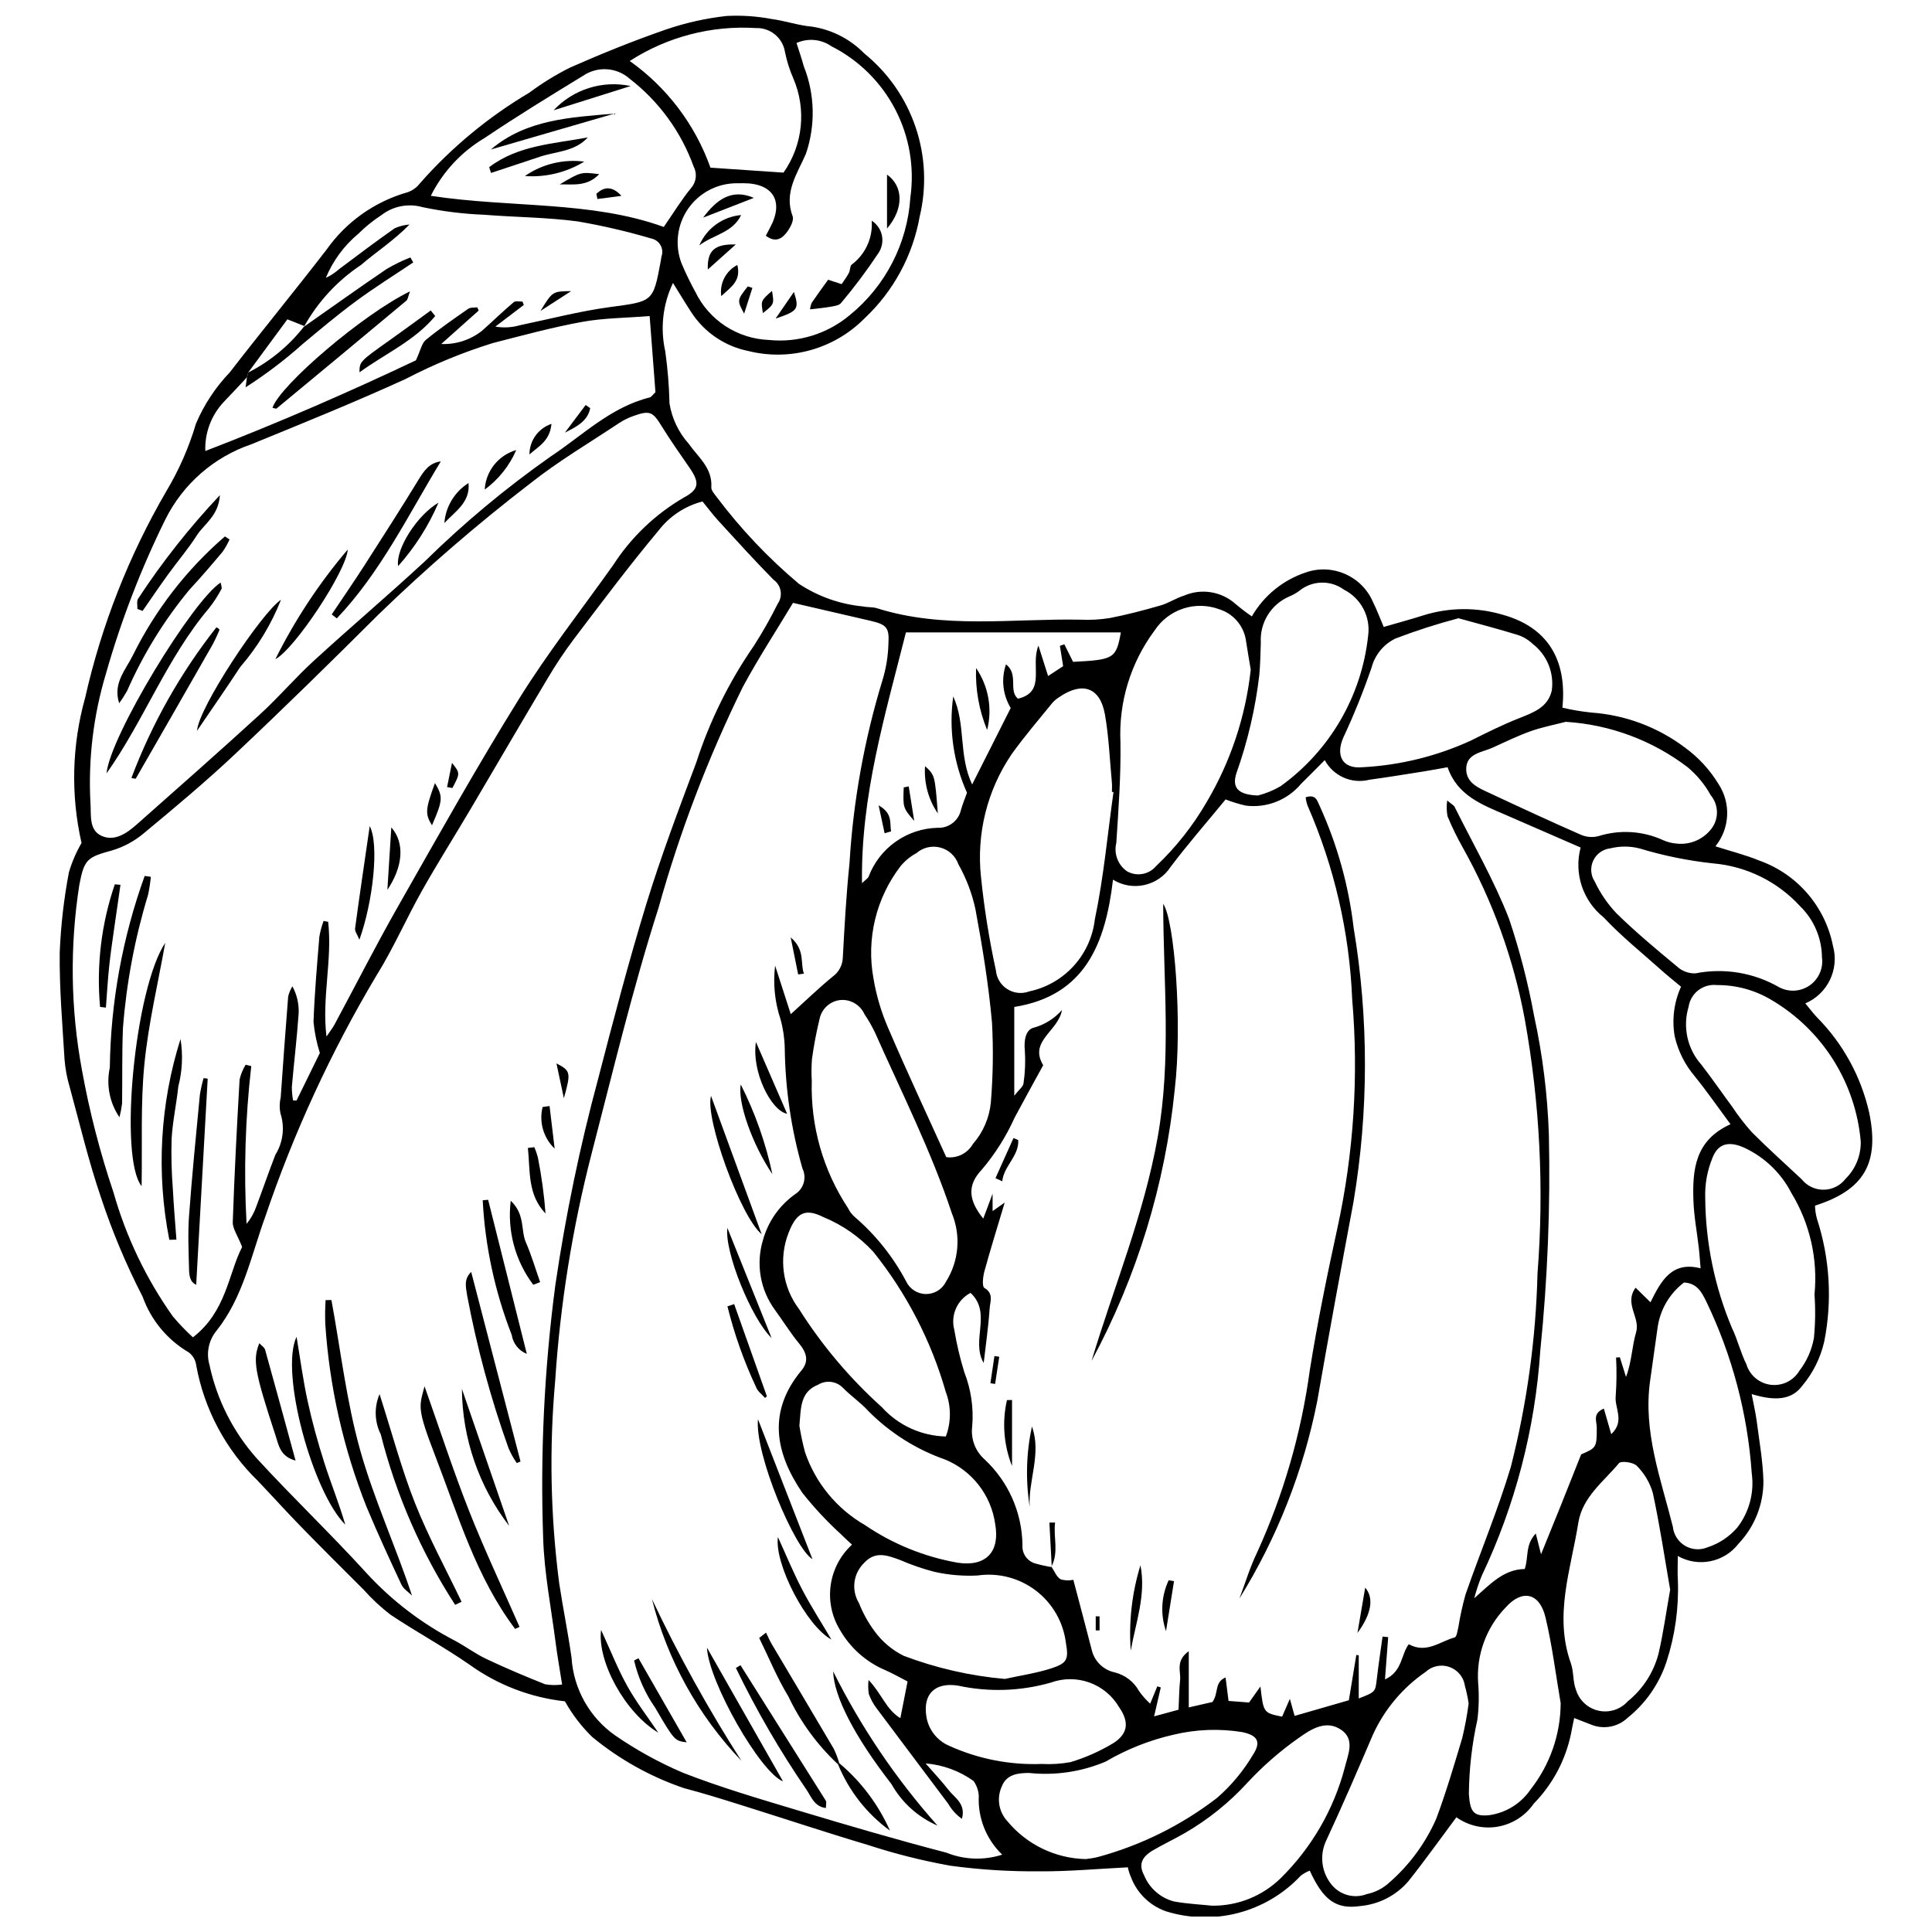 <?xml version="1.0" encoding="UTF-8"?>
<!-- Uploaded to: SVG Repo, www.svgrepo.com, Generator: SVG Repo Mixer Tools -->
<svg width="800px" height="800px" version="1.1" viewBox="144 144 512 512" xmlns="http://www.w3.org/2000/svg">
 <defs>
  <clipPath id="a">
   <path d="m159 148.09h482v503.81h-482z"/>
  </clipPath>
 </defs>
 <g clip-path="url(#a)">
  <path d="m475.75 307.35c3.188-5.512 8.289-9.664 14.332-11.66 7.059-2.441 14.805 0.977 17.766 7.832 0.984 1.969 1.75 4.047 2.852 6.625 3.625-1.055 7.106-1.988 10.535-3.082 6.824-2.129 14.129-2.184 20.984-0.156 11.699 3.238 17.141 11.695 15.836 24.629 2.539 0.605 5.117 1.039 7.715 1.301 8.973 0.641 17.57 3.859 24.754 9.273 3.606 2.621 6.648 5.938 8.957 9.75 3.285 5.09 2.934 11.711-0.875 16.422 4.125 1.32 8.023 2.285 11.691 3.801 9.988 3.57 17.371 12.125 19.445 22.531 1.754 6.211-1.375 12.762-7.312 15.293 1.043 1.254 1.977 2.508 3.043 3.641v0.004c6.918 6.969 11.734 15.75 13.887 25.336 2.762 13.336-1.332 20.469-14.363 24.617 0.031 1.164 0.195 2.32 0.5 3.441 3.43 10.492 4.102 21.688 1.957 32.516-0.969 4.34-2.973 8.379-5.84 11.777-2.75 3.742-7.106 4.133-13.41 2.203 0.5 2.637 1.051 4.934 1.355 7.262 0.684 5.227 1.605 10.461 1.766 15.711 0.043 6.191-2.312 12.16-6.578 16.648-3.793 4.969-10.676 6.375-16.113 3.289 0 2.59-0.113 4.516 0.02 6.426 0.273 7.332-0.75 14.652-3.023 21.629-1.926 5.836-5.5 10.988-10.297 14.832-2.594 2.453-6.383 3.156-9.684 1.797-1.32-0.492-2.629-1.02-4.477-1.742-0.316 1.543-0.609 2.801-0.824 4.074-1.438 7.023-4.867 13.488-9.887 18.609-2.223 3.223-5.641 5.418-9.496 6.098-3.852 0.68-7.82-0.215-11.008-2.484-4.273 5.727-8.359 11.473-12.742 16.98-3.234 3.758-7.801 6.106-12.738 6.551-6.394 0.93-9.805-1.547-13.379-9.391-0.859 0.336-1.668 0.797-2.398 1.363-4.481 4.777-10.219 8.195-16.555 9.855-6.34 1.66-13.016 1.5-19.262-0.469-4.277-1.539-7.652-4.891-9.223-9.156-0.34-0.793-0.598-1.617-0.77-2.465-8.027 0.398-15.68 1.113-23.328 1.062-7.926 0.07-15.848-0.426-23.703-1.488-7.391-1.324-14.684-3.156-21.82-5.488-11.473-3.422-22.836-7.207-34.262-10.785-4.82-1.508-9.648-3.012-14.535-4.289h0.004c-8.852-3.012-17.086-7.606-24.301-13.555-2.856-2.781-5.293-5.965-7.234-9.449-9.086-1-17.766-4.328-25.195-9.656-6.801-4.731-14.133-8.695-21.027-13.297-2.574-1.973-4.953-4.188-7.106-6.613-5.617-5.59-11.223-11.188-16.754-16.859-3.82-3.918-7.477-7.996-11.258-11.953v-0.004c-8.516-8.25-14.238-18.961-16.367-30.625-0.156-1.387-0.883-2.648-2.004-3.481-5.66-3.324-9.977-8.527-12.188-14.707-4.363-8.473-8.059-17.27-11.047-26.316-3.281-9.59-5.629-19.5-8.301-29.293-0.695-2.34-1.145-4.746-1.352-7.176-0.574-9.52-1.406-19.059-1.285-28.578 0.297-7.102 1.109-14.172 2.434-21.152 0.809-2.711 1.93-5.32 3.344-7.769-2.887-12.688-2.562-25.895 0.945-38.426 4.34-19.242 11.594-37.711 21.512-54.762 3.367-5.629 6.012-11.656 7.871-17.941 2.141-5.027 5.176-9.629 8.953-13.578 8.453-10.926 17.223-21.605 25.66-32.543 5.199-7.359 12.762-12.719 21.434-15.184 1.32-0.441 2.477-1.277 3.316-2.391 8.34-9.477 18.121-17.578 28.98-24.012 3.426-2.551 7.07-4.789 10.895-6.695 8.32-3.664 16.773-7.082 25.363-10.055 5.18-1.766 10.539-2.961 15.977-3.57 4.016-0.215 8.039 0.055 11.988 0.805 3.59 0.473 7.094 1.715 10.688 2.019 5.273 0.805 10.141 3.301 13.867 7.117 6.281 5.094 10.992 11.859 13.586 19.523 2.598 7.66 2.965 15.898 1.07 23.762-1.84 10.305-6.957 19.738-14.59 26.902-8.039 8.133-19.773 11.422-30.867 8.645-6.258-1.27-11.73-5.031-15.16-10.414-1.527-2.34-2.961-4.742-4.742-7.606-2.699 5.637-3.422 12.02-2.051 18.117 0.641 4.582 1.02 9.195 1.125 13.82 0.645 3.977 2.418 7.688 5.109 10.691 2.527 3.617 6.305 6.391 5.973 11.52-0.055 0.836 0.844 1.805 1.445 2.606 6.359 8.449 13.656 16.152 21.746 22.961 5.106 3.379 10.965 5.445 17.062 6.016 1.184 0.262 2.477 0.105 3.621 0.465 17.699 5.586 35.871 2.703 53.855 3.035 2.641 0.133 5.285-0.016 7.894-0.434 4.531-0.883 9.016-2.062 13.453-3.34 2.129-0.613 4.047-1.945 6.168-2.586h0.004c4.598-1.996 9.934-1.141 13.676 2.195 1.383 1.172 2.824 2.273 4.316 3.297zm-251.09-76.945-4.5-1.781-10.375 14.086-0.344 1.281c-2.078 2.215-4.133 4.453-6.246 6.637-3.234 3.496-4.957 8.129-4.785 12.895 19.73-7.594 38.527-15.832 55.812-24.039 1.254-2.695 1.547-4.519 2.613-5.394 3.598-2.953 7.441-5.606 11.27-8.27 0.59-0.41 1.566-0.262 2.367-0.375l0.387 0.852-9.926 8.863c3.887 0.164 7.703-1.066 10.766-3.469 2.828-2.516 5.551-5.156 8.434-7.606 0.48-0.406 1.539-0.133 2.328-0.172l0.355 0.898-7.547 5.746v-0.004c2.164 0.375 4.383 0.25 6.492-0.359 7.93-1.652 15.809-3.719 23.816-4.805 11.461-1.555 11.504-1.242 13.527-12.227 0.074-0.398 0.121-0.801 0.195-1.199h0.004c0.348-0.98 0.254-2.066-0.258-2.973-0.508-0.91-1.387-1.555-2.406-1.77-6.41-1.891-12.926-3.406-19.516-4.539-8.238-1.098-16.613-1.109-24.918-1.777h0.004c-5.461-0.215-10.891-0.887-16.238-2.008-3.731-1.059-7.738-0.297-10.82 2.059-2.211 1.434-4.269 3.094-6.144 4.953-3.793 3.148-6.766 7.172-8.66 11.727 1.289-0.594 2.484-1.383 3.539-2.332 4.867-3.644 9.719-7.32 14.699-10.801v-0.004c1.242-0.559 2.574-0.895 3.934-1-4.141 4.246-8.742 7.191-12.848 10.715-6.266 4.168-11.445 9.773-15.102 16.352zm198.08 328.9-0.094-0.105c0.797 1.156 1.359 2.742 2.461 3.34 1.082 0.324 2.231 0.363 3.336 0.125 1.727 6.559 3.394 12.777 4.992 19.016v-0.004c0.832 2.809 3.141 4.934 6.008 5.531 2.746 0.688 5.078 2.492 6.434 4.973 0.855 1.207 1.836 2.312 2.934 3.305l1.883-4.586 0.926 0.281-1.773 7.668 6.477-1.758c0.148-3.047 0.168-5.477 0.414-7.883 0.23-2.277-1.297-5.047 2.297-7.629v14.902l6.273-1.43c1.711-2.371 0.434-5.223 3.481-6.508l0.789 6.223 5.438 0.414 3.012-4.246c0.801 6.996 0.801 6.996 5.746 8l2.051-4.731 1.258 4.527 14.379-4.148 1.977-12.008 0.641 0.117v11.418c4.457-1.727 4.391-1.734 4.785-5.152 0.438-3.758 1.012-7.496 1.527-11.246l1.492 0.145-0.852 11.207c4.625-2.09 4.207-6.504 6.301-9.328 4.664 2.578 8.258-0.723 12.172-1.801 0.527-0.145 0.746-1.707 0.957-2.644h0.004c0.473-2.941 1.109-5.856 1.91-8.727 3.934-11.305 8.582-22.391 12.016-33.84 4.266-16.766 6.633-33.953 7.062-51.242 1.762-22.512 0.625-45.152-3.375-67.375-2.953-16.004-8.527-31.414-16.492-45.605-1.5-2.652-2.832-5.398-3.992-8.219-0.246-1.375-0.27-2.777-0.07-4.156 1.121 0.965 1.738 1.262 1.98 1.746 4.891 9.809 10.41 19.375 14.379 29.547h0.004c2.836 8.438 5.066 17.07 6.672 25.828 2.246 10.324 3.555 20.836 3.906 31.398 0.426 19.102-0.332 38.211-2.269 57.223-1.359 20.719-6.629 40.996-15.535 59.758-0.785 1.926-1.445 3.906-1.969 5.918 4.25-3.731 7.769-7.648 13.371-7.742 1.078-3.078 0.059-6.363 2.93-9.41l1.398 5.504c1.84-4.539 3.578-8.789 5.289-13.047 1.699-4.234 3.375-8.477 5.344-13.426 4.082-1.73 4.141-1.883 4.133-7.133 0-1.641-1.195-3.699 1.879-5l1.957 6.781c3.727-3.492 0.793-6.973 1.191-10.145h-0.004c0.242-3.383 0.273-6.781 0.094-10.168l1-0.066 1.633 5.207c1.539-4.019 1.562-8.094 2.68-11.848 1.164-3.918-3.262-7.543-0.141-11.801l3.949 3.867c2.848-5.809 5.715-10.941 13.273-9.004-0.18-2.156-0.273-3.742-0.453-5.312-0.484-4.231-1.301-8.445-1.445-12.688-0.273-8.086 0.395-15.934 9.828-20.18-3.379-4.566-6.246-8.719-9.414-12.629h0.008c-2.641-3.082-4.492-6.762-5.391-10.719-0.758-4.438-0.172-9 1.691-13.098-1.855-1.551-3.594-2.926-5.242-4.402-5.141-4.609-10.57-8.949-15.27-13.973-2.707-2.156-4.727-5.059-5.809-8.344-1.082-3.289-1.184-6.824-0.289-10.168-6.758-2.941-13.242-5.773-19.734-8.59-6.32-2.742-12.926-5.113-15.52-12.691-2.285 0.406-4.262 0.789-6.254 1.105-4.809 0.758-9.617 1.555-14.441 2.207l0.004-0.004c-4.68 1.207-9.582-0.938-11.867-5.195-2.309 2.32-4.262 4.336-6.273 6.289-3.586 4.297-9.109 6.473-14.664 5.773-1.816-0.414-3.602-0.961-5.34-1.637-5.094 6.207-10.02 11.848-14.527 17.812-3.305 5.137-10.121 6.672-15.312 3.449-1.977 16.816-7.32 30.75-26.164 33.734v23.52c1.332-1.707 2.348-2.414 2.438-3.227h0.004c0.43-2.894 0.551-5.824 0.359-8.742-0.289-2.734 0.223-5.664 2.523-6.098v-0.004c2.836-0.816 5.375-2.43 7.32-4.644-0.996 5.707-8.859 8.195-4.981 14.637-2.566 4.699-5.133 9.309-7.613 13.969h0.004c-2.223 4.93-5.121 9.527-8.621 13.656-4.066 4.266-3.5 8.25 0.348 13.023l2.473-6.594v4.606l3.211-2.266c-1.977 6.617-3.785 12.395-5.383 18.23-0.391 1.422-0.66 4.004-0.008 4.387 2.547 1.488 1.52 3.652 1.402 5.418-0.32 4.785-1.016 9.543-1.578 14.477-3.481-5.867 2.269-13.242-3.484-18.566l-0.008-0.004c-3.547 1.855-5.332 5.926-4.297 9.797 0.629 3.797 1.516 7.543 2.652 11.219 1.785 4.559 2.5 9.469 2.09 14.344-0.426 3.266 0.789 6.531 3.242 8.727 6.34 5.883 9.98 14.117 10.078 22.766-0.168 2.305 1.371 4.391 3.621 4.91 1.367 0.391 2.754 0.695 4.16 0.91zm-92.57-282.41c-4.625 1.195-8.719 3.902-11.633 7.688-7.812 9.336-15.109 19.102-22.477 28.801-2.555 3.41-4.914 6.957-7.074 10.629-6.867 11.5-13.59 23.086-20.406 34.613-4.231 7.156-8.684 14.191-12.758 21.434-4.172 7.414-7.578 15.285-12.07 22.484l-0.004 0.004c-12.047 20.227-21.926 41.664-29.477 63.965-3.719 10.238-5.848 21.27-12.852 30.086-2.109 2.531-2.828 5.941-1.91 9.105 1.953 9.191 6.258 17.719 12.5 24.746 9.453 10.316 19.613 19.992 29.031 30.34 6.691 7.309 14.617 13.387 23.41 17.953 2.867 1.516 5.492 3.508 8.414 4.891 5.113 2.422 10.336 4.621 15.59 6.715 1.492 0.258 3.012 0.281 4.512 0.066-0.617-3.945-1.258-7.5-1.719-11.082-1.191-9.262-3.031-18.512-3.309-27.805v0.004c-0.781-22.344 0.297-44.711 3.219-66.879 2.707-18.48 6.504-36.785 11.371-54.816 4.027-15.523 8.082-31.055 12.789-46.383 3.871-12.602 8.539-24.965 13.176-37.316v0.004c3.559-11.039 8.719-21.496 15.32-31.035 2.297-3.59 4.398-7.301 6.293-11.117 0.695-0.996 0.969-2.231 0.75-3.43-0.215-1.199-0.898-2.262-1.902-2.953-4.973-5.051-9.73-10.309-14.523-15.535-1.488-1.625-2.812-3.406-4.262-5.176zm23.977 26.875c-4.394 7.32-9.164 14.621-13.289 22.273v-0.004c-9.227 18.785-16.707 38.383-22.336 58.539-6.871 21.441-12.09 43.418-17.766 65.23-5.074 19.691-8.297 39.812-9.629 60.105-1.598 17.844-1.246 35.812 1.051 53.578 1 6.621 2.352 13.191 3.285 19.824 0.527 8.246 4.762 15.809 11.516 20.562 5.668 3.906 11.707 7.231 18.035 9.93 9.977 3.898 20.309 6.918 30.582 10.008 13.004 3.914 26.047 7.731 39.188 11.156h0.004c4.719 1.906 9.957 2.094 14.805 0.531-4.234-4.059-6.5-9.758-6.207-15.613-0.094-1.406-0.57-2.754-1.379-3.902-3.738-2.684-8.133-4.293-12.715-4.664 2.168 2.488 4.238 4.68 6.09 7.047 1.676 2.141 4.625 3.617 3.535 7.641-1.496-1.062-2.742-2.438-3.656-4.027-6.316-8.457-12.699-16.867-19.008-25.332-0.855-1.141-1.535-2.402-2.016-3.746-0.184-1.223-0.203-2.465-0.059-3.695 3.41 3.535 4.66 7.844 8.422 10.121l1.914-9.727c-1.984-1.016-3.879-2.102-5.867-2.981-5.109-2.156-9.367-5.941-12.105-10.766-2.141-3.555-2.984-7.734-2.391-11.836s2.586-7.875 5.641-10.676c-1.078-1.012-1.984-1.785-2.805-2.644-3.742-3.398-7.199-7.102-10.34-11.062-7.219-10.602-9.32-21.57-0.23-32.484 2.043-2.453 1.312-4.742-0.637-7.102-2.32-2.809-4.238-5.949-6.398-8.891l0.004-0.004c-3.934-5.328-5.113-12.199-3.188-18.535 1.363-4.934 4.394-9.238 8.574-12.188 2.254-1.457 3.062-4.367 1.883-6.781-2.969-10.352-4.547-21.051-4.688-31.82-0.047-2.602-0.422-5.191-1.117-7.703-1.531-4.578-2.019-9.441-1.438-14.23l4.152 12.867c3.887-3.519 7.371-6.887 11.102-9.957h0.004c1.641-1.176 2.637-3.059 2.684-5.078 0.453-8.324 0.906-16.656 1.77-24.945 0.984-16.449 3.914-32.727 8.727-48.488 0.961-3.109 1.492-6.336 1.586-9.586 0.281-4.43-0.469-5.191-4.797-6.207-6.496-1.52-13.004-3.012-20.492-4.742zm-123.63 114.93c0.734-1.094 1.566-2.137 2.191-3.293 5.578-10.363 10.902-20.871 16.719-31.098 10.535-18.523 20.945-37.141 32.195-55.227 7.594-12.211 16.535-23.586 24.879-35.336v0.004c4.75-7.375 11.18-13.512 18.762-17.914 4.09-2.18 4.137-4.019 1.469-7.879-2.523-3.656-5.09-7.289-7.418-11.066-2.312-3.762-3.094-4.203-7.383-2.676l0.004-0.004c-1.344 0.469-2.625 1.094-3.82 1.871-7.934 5.289-16.207 10.16-23.652 16.07-14.012 10.777-27.398 22.344-40.102 34.641-12.48 12.453-25.07 24.805-37.902 36.895-7.824 7.375-16.094 14.293-24.379 21.16h0.004c-2.477 2.078-5.352 3.625-8.449 4.539-6.473 1.785-7.316 2.289-8.605 9.07-2.555 16.297-2.324 32.91 0.688 49.133 1.988 10.988 4.781 21.816 8.355 32.395 3.332 11.766 8.645 22.875 15.715 32.852 1.656 1.973 3.438 3.832 5.34 5.566 8.871-6.84 9.426-16.973 13.039-23.949-1.215-3.098-2.543-4.871-2.484-6.598 0.426-12.598 1.086-25.188 1.809-37.77 0.32-1.387 0.863-2.707 1.609-3.922l1.492 0.363h-0.004c-1.602 13.875-2.019 27.863-1.246 41.809 1.125-1.371 2-2.934 2.582-4.609 1.711-4.562 3.293-9.172 5.055-13.715 2.039-3.273 2.531-7.277 1.344-10.945-0.293-1.395-0.273-2.836 0.062-4.223 0.633-8.914 1.258-17.828 1.977-26.734h-0.004c0.234-0.961 0.613-1.883 1.125-2.731 1.211 2.223 1.785 4.731 1.656 7.258-0.453 6.484-1.238 12.941-1.801 19.418 0 1.199 0.109 2.394 0.328 3.574l0.918 0.02 6.18-12.602h-0.004c-0.855-2.691-1.418-5.465-1.68-8.277 0.277-7.516 0.93-15.016 1.547-22.516l-0.004 0.004c0.246-1.434 0.625-2.84 1.133-4.203l1.207 0.238c1.141 10.059-1.711 20.09-0.445 30.406zm85.645-190.94c-6.336 0.508-12.227 0.508-17.93 1.551-7.973 1.457-15.824 3.602-23.684 5.617v0.004c-7.941 2.469-15.648 5.641-23.023 9.484-13.469 6.16-27.223 11.715-40.934 17.328-9.887 3.367-18.051 10.488-22.73 19.824-6.473 13.113-11.746 26.785-15.754 40.848-3.352 11.105-4.75 22.707-4.141 34.293 0.246 3.125-0.512 7.211 2.91 8.785 3.465 1.594 6.703-0.652 9.352-2.996 10.938-9.684 21.902-19.344 32.684-29.199 4.941-4.516 9.309-9.656 14.242-14.176 9.727-8.914 19.805-17.445 29.484-26.406v-0.004c10.281-10.102 21.367-19.344 33.152-27.637 8.562-5.656 16.02-13.188 26.434-15.758 0.34-0.082 0.59-0.527 1.477-1.363zm30.785-21.285c0.355-0.68 0.695-1.359 1.059-2.023 3.852-6.973 0.973-11.887-6.969-11.898-0.609 0-1.219 0.02-1.828 0.012-5.121 0.008-9.918 2.523-12.84 6.734-2.918 4.211-3.59 9.586-1.797 14.387 1.094 2.625 2.332 5.188 3.707 7.676 1.785 3.684 4.539 6.809 7.961 9.051 3.426 2.242 7.391 3.512 11.48 3.676 7.781 0.805 15.555-1.59 21.535-6.629 9.426-7.695 15.223-18.969 15.996-31.109 1.137-8.027-0.27-16.211-4.016-23.398-3.75-7.191-9.652-13.023-16.887-16.688-2.719-1.902-6.234-2.231-9.262-0.867 0.664 2.113 1.379 4.141 1.941 6.203l0.004 0.004c2.926 7.418 3.117 15.633 0.535 23.18-2.281 5.242-5.887 10.18-3.512 16.527 0.379 1.02-0.52 2.797-1.293 3.902-1.336 1.91-3.102 3.285-5.816 1.262zm92.141 147.44-0.414-0.07c0-0.812 0.066-1.633-0.012-2.438-0.57-6.051-0.793-12.164-1.855-18.125-1.266-7.113-5.938-8.715-11.996-4.609l0.004 0.004c-0.699 0.422-1.332 0.941-1.883 1.543-3.676 4.547-7.512 8.98-10.895 13.734-6.441 9.531-9.297 21.035-8.059 32.473 0.848 8.285 2.16 16.52 3.934 24.66 0.164 2.062 1.285 3.926 3.027 5.035 1.746 1.109 3.91 1.332 5.844 0.605 4.527-0.961 8.637-3.32 11.75-6.742 3.117-3.422 5.078-7.734 5.609-12.328 2.34-11.102 3.356-22.48 4.945-33.742zm-44.32 96.738c2.836 0.395 5.625-0.977 7.043-3.461 2.703-3.074 4.367-6.918 4.769-10.988 0.586-7.059 0.691-14.145 0.309-21.215-0.902-10.086-2.543-20.133-4.398-30.094-0.902-4.156-2.422-8.152-4.508-11.855-0.762-2.176-2.547-3.832-4.773-4.422-2.223-0.594-4.598-0.043-6.336 1.465-1.586 0.852-2.996 2-4.152 3.383-6.539 8.465-9.176 19.312-7.242 29.836 0.766 4.578 2.098 9.039 3.961 13.289 4.938 11.508 10.25 22.848 15.328 34.062zm80.688-129.18c-0.375-2.269-0.887-5.242-1.348-8.219-0.73-3.68-3.414-6.668-6.992-7.793-3.074-1.141-6.445-1.207-9.559-0.18-3.117 1.023-5.789 3.074-7.586 5.82-6.352 8.535-9.547 19.008-9.039 29.633 0.133 8.887-0.52 17.797-1.102 26.68h-0.004c-0.68 2.828 0.434 5.789 2.809 7.469 2.562 1.48 5.812 0.91 7.727-1.344 5.273-4.996 9.801-10.727 13.438-17.016 6.336-10.719 10.309-22.672 11.656-35.051zm-47.082-2.078c10.863-0.543 11.402-0.879 12.668-7.805h-56.961c-5.527 21.953-11.992 43.285-11.641 66.449 0.945-0.902 1.508-1.215 1.734-1.688l0.004-0.004c1.406-3.734 3.898-6.965 7.156-9.273 3.254-2.312 7.125-3.598 11.113-3.699 2.965 0.148 5.602-1.875 6.231-4.777 0.434-1.551 1.062-3.043 1.586-4.512h-0.004c-3.59-7.996-4.852-16.84-3.644-25.52 3.406 7.434 1.332 15.555 5.012 23.328l10.223-20.273v0.004c-2.117-3.481-2.578-7.723-1.254-11.574 3.43 2.707 0.566 6.863 3.164 9.113 7.594-1.816 3.231-8.641 5.434-14.07l2.559 8.059 3.988-2.606-0.859-5.391 1.188-0.402zm-69.246 111.07c-0.344 11.938 3.004 23.691 9.582 33.66 0.438 0.918 1.059 1.734 1.828 2.402 5.547 4.773 10.152 10.543 13.578 17.012 0.953 2.051 3 3.375 5.266 3.394 2.262 0.023 4.336-1.262 5.328-3.297 3.406-5.422 3.984-12.156 1.551-18.078-5.504-16.57-13.363-32.133-20.43-48.031-0.797-1.645-1.711-3.231-2.731-4.742-1.121-2.496-3.695-4.008-6.418-3.766-2.727 0.305-4.945 2.332-5.488 5.019-0.859 3.519-1.535 7.086-2.019 10.676-0.145 1.914-0.16 3.832-0.047 5.75zm277.99 16.078v-0.004c-1.348-15.602-10.164-29.59-23.66-37.539-4.371-2.621-9.379-3.984-14.473-3.945-3.633-0.406-6.941 2.133-7.488 5.746-1.617 5.352-0.34 11.156 3.367 15.336 2.848 3.664 5.477 7.5 8.234 11.234 1.559 2.352 3.285 4.586 5.168 6.688 4.262 4.277 8.77 8.309 13.176 12.441 1.414 1.781 3.57 2.809 5.848 2.789 2.273-0.02 4.414-1.086 5.797-2.891 2.641-2.594 4.098-6.16 4.031-9.859zm-106.61-138.7c-5.66 1.492-11.238 3.289-16.707 5.375-3.133 1.523-5.445 4.34-6.328 7.715-2.168 6.305-4.664 12.492-7.481 18.535-2.086 4.746-0.246 8.336 5.008 7.856v0.004c9.949-0.512 19.711-2.906 28.77-7.055 4.148-2.082 8.32-4.152 12.625-5.867 3.852-1.535 7.836-2.879 8.848-7.43 0.648-4.738-1.297-9.461-5.098-12.363-1.176-1.125-2.606-1.957-4.168-2.422-4.992-1.539-10.059-2.848-15.469-4.348zm-272.34-111.95c21.277 3.242 42.449 1.27 61.734 8.254 2.668-3.852 4.75-7.301 7.289-10.367h-0.004c1.355-1.574 1.605-3.82 0.629-5.652-3.316-9.211-9.199-17.281-16.953-23.262-3.445-3.055-8.523-3.379-12.332-0.789-8.812 5.375-17.621 10.777-26.18 16.539h-0.004c-6.09 3.629-11.012 8.934-14.18 15.277zm368.67 201.82c-0.047-5.133-2.148-10.035-5.84-13.602-5.969-6.5-14.152-10.527-22.941-11.297-6.633-0.707-13.184-2.035-19.57-3.973-2.523-0.641-5.172-0.648-7.699-0.027-1.984 0.215-3.711 1.445-4.562 3.25-0.848 1.809-0.691 3.926 0.41 5.586 1.473 3.106 3.434 5.957 5.801 8.449 5.062 4.938 10.508 9.496 15.965 14.008 1.316 1.234 3.07 1.902 4.875 1.848 7.617-1.508 15.523-0.195 22.246 3.691 2.578 1.355 5.695 1.156 8.078-0.516 2.383-1.672 3.633-4.535 3.238-7.418zm-67.906-62.422c-3.121 0.816-6.312 1.422-9.34 2.5-3.43 1.227-6.719 2.848-10.043 4.348-2.848 1.285-6.984 1.512-6.988 5.684-0.004 3.812 3.562 5.117 6.488 6.484 7.902 3.699 15.82 7.367 23.809 10.875 1.465 0.66 3.113 0.809 4.672 0.422 5.688-1.805 11.84-1.426 17.254 1.066 1.121 0.496 2.32 0.797 3.543 0.891 3.699 0.414 7.332-1.227 9.465-4.277 1.773-2.629 1.594-6.117-0.441-8.547-1.57-2.852-3.664-5.379-6.164-7.457-9.332-7.098-20.555-11.266-32.254-11.988zm31.344 148.59c-3.859 2.93-6.387 7.285-7.016 12.086-0.66 4.606-1.281 9.219-1.945 13.824-1.957 13.551 2.82 26.074 6.012 38.812l-0.004 0.004c0.219 2.098 1.418 3.969 3.234 5.043 1.82 1.074 4.035 1.219 5.981 0.395 3.031-0.988 5.738-2.781 7.832-5.188 3.172-4.078 4.566-9.262 3.863-14.383-1.094-15.848-5.199-31.348-12.098-45.656-1.172-2.383-2.445-4.789-5.859-4.938zm-3.668 81.398c-1.477-8.492-2.75-17.121-4.594-25.629h0.004c-0.781-2.715-2.242-5.184-4.242-7.18-0.891-0.965-4.168-1.395-4.731-0.715-4.082 4.922-9.691 8.934-10.785 15.84-1.953 12.32-6.504 24.492-1.965 37.195 0.801 2.242 0.484 4.91 1.383 7.094h-0.004c0.867 2.769 3.152 4.856 5.988 5.473 2.832 0.617 5.781-0.336 7.719-2.496 3.981-3.219 6.828-7.625 8.133-12.574 1.281-5.512 2.051-11.141 3.094-17.008zm-154.88 71.398c1.137-0.117 2.266-0.312 3.375-0.59 11.367-3.106 22.02-8.395 31.363-15.574 3.828-3.32 7.09-7.238 9.66-11.605 2.195-3.418 0.984-5.07-2.93-5.879v-0.004c-6.035-0.977-12.203-0.746-18.145 0.676-6.344 1.441-12.426 3.848-18.039 7.137-6.394 2.707-13.367 3.746-20.273 3.019-2.926-0.016-5.981 0.359-7.207 3.473v-0.004c-1.449 3.059-0.922 6.688 1.34 9.203 5.137 6.266 12.758 9.973 20.855 10.148zm193.13-149.62c0.93-9.391-1.215-18.824-6.113-26.887-2.719-5.293-7.125-9.527-12.523-12.027-3.969-1.77-6.902-1.207-8.414 2.731-1.379 3.371-2.031 6.996-1.906 10.637 0.094 11.805 2.492 23.477 7.059 34.363 1.508 3.09 2.285 6.543 3.828 9.613h0.004c0.867 2.949 3.398 5.106 6.449 5.492 3.047 0.387 6.039-1.07 7.613-3.711 1.961-2.535 3.277-5.508 3.848-8.664 0.379-3.836 0.434-7.699 0.156-11.547zm-230.2 37.629v-0.004c1.434-3.816 1.426-8.027-0.027-11.84-3.867-13.516-10.387-26.121-19.18-37.086-3.684-4-8.203-7.144-13.234-9.207-4.902-2.477-7.191-1.102-9.242 4.176v0.004c-2.648 6.758-1.594 14.41 2.785 20.199 6.082 9.617 13.457 18.355 21.914 25.965 4.348 4.824 10.492 7.644 16.984 7.789zm-38.812-2.863c0.375 2.383 0.879 4.742 1.508 7.074 2.777 8.125 8.41 14.965 15.848 19.25 7.394 5.035 15.777 8.438 24.586 9.988 7.492 1.141 11.281-2.867 9.941-10.293-1.082-7.629-6.125-14.113-13.25-17.043-7.66-2.68-14.613-7.066-20.332-12.832-2.016-2.242-4.594-3.969-6.711-6.129-1.719-1.816-4.477-2.184-6.617-0.883-4.84 1.949-4.535 6.191-4.973 10.867zm177.36 73.645c-0.227-1.578-0.555-3.137-0.984-4.672-0.32-2.305-1.895-4.246-4.09-5.023-2.195-0.781-4.641-0.277-6.344 1.312-6.059 4.168-10.871 9.898-13.934 16.586-4.055 9.465-8.125 18.93-12.473 28.258-1.719 3.793-1.156 8.227 1.453 11.465 2.234 2.809 6.027 3.848 9.379 2.562 2.184-0.445 4.207-1.469 5.863-2.965 5.391-4.676 9.676-10.488 12.551-17.02 2.609-7.027 4.746-14.234 6.891-21.422l-0.004 0.004c0.723-3 1.285-6.031 1.691-9.086zm-67.984 53.562c6.84 0.078 13.43-2.586 18.289-7.402 8.121-8.043 13.941-18.113 16.859-29.164 0.805-3.402 2.879-7.496-1.016-10.098-4.055-2.711-8.074 0-11.215 2.234v-0.004c-4.934 3.473-9.492 7.453-13.594 11.875-4.793 5.238-10.359 9.715-16.5 13.277-2.805 1.633-5.762 3-8.559 4.644-2.926 1.723-3.797 3.777-2.297 6.555 1.398 3.445 4.344 6.031 7.945 6.965 3.586 0.641 7.25 0.82 10.086 1.117zm-54.938-60.094c4.102-0.902 8.301-1.508 12.281-2.789 4.293-1.379 4.656-2.445 3.91-6.746-0.676-5.504-3.539-10.5-7.945-13.863-4.406-3.367-9.984-4.812-15.469-4.016-3.836 0.195-7.68-0.129-11.43-0.969-3.133-0.812-6.195-1.871-9.164-3.164-3.301-1.207-6.523-2.449-9.492 0.828h-0.004c-2.863 2.797-3.418 7.207-1.332 10.625 1.039 2.648 2.422 5.144 4.117 7.43 2.008 2.766 4.656 5.004 7.715 6.527 8.617 3.262 17.637 5.324 26.812 6.137zm67.098-234.12c2.106-0.539 4.125-1.371 6-2.473 13.039-9.391 21.473-23.887 23.188-39.867 0.688-5.016-1.883-9.918-6.402-12.203-3.578-2.625-8.484-2.481-11.898 0.352-0.824 0.598-1.719 1.09-2.66 1.477-4.812 2.094-7.801 6.977-7.481 12.211-0.082 2.836-0.145 5.676-0.395 8.5h0.004c-1.035 8.883-3.07 17.617-6.062 26.043-1.25 3.856 0.336 5.769 5.707 5.961zm-166.5-194.65c9.871 6.996 17.344 16.867 21.398 28.27l19.352 1.309h0.004c5.152-7.32 6.129-16.789 2.586-25.008-0.977-2.227-1.711-4.555-2.191-6.941-0.586-3.766-3.898-6.5-7.707-6.359-11.793-0.738-23.512 2.32-33.441 8.73zm246.71 435.18c-1.305-7.586-2.234-15.258-4.023-22.727-1.562-6.519-6.168-7.555-10.566-2.613-5.152 5.332-7.801 12.602-7.277 20 0.266 3.234 0.203 6.488-0.199 9.707-1.438 6.481-2.199 13.094-2.262 19.73 0.336 4.461 1.02 6.035 5.387 5.602 4.488-0.629 8.496-3.137 11.023-6.898 5.098-6.508 7.887-14.531 7.918-22.801zm-137.53 16.121c2.566 0.141 5.141-0.023 7.668-0.492 4.031-1.215 7.891-2.938 11.484-5.129 3.875-2.582 3.953-5.676 1.355-9.438l-0.004 0.004c-1.773-3.023-4.547-5.328-7.844-6.519-3.297-1.191-6.902-1.191-10.199 0-8.023 2.305-16.492 2.586-24.652 0.816-6.039-0.953-9.34 2.18-8.371 8.207 0.555 3.465 2.856 6.398 6.09 7.762 7.676 3.469 16.055 5.109 24.473 4.789z"/>
 </g>
 <path d="m224.57 230.57c7.301-5.117 14.559-10.301 21.934-15.312 2.004-1.168 4.09-2.18 6.246-3.035l0.766 1.32c-5.059 3.398-10.238 6.633-15.141 10.246-4.891 3.606-9.555 7.531-14.227 11.426h0.004c-4.707 4.211-9.746 8.031-15.07 11.426 0.121-0.863 0.242-1.727 0.359-2.617 0.113-0.453 0.227-0.883 0.344-1.309 5.809-2.953 10.891-7.156 14.879-12.305z"/>
 <path d="m490.02 355.29c2.769-0.898 3.051 0.965 3.727 2.348h0.004c4.637 10.191 7.66 21.039 8.965 32.16 4.023 24.09 4.012 48.68-0.035 72.766-3.281 17.555-6.527 35.113-9.59 52.707-3.672 18.551-10.66 36.289-20.633 52.359 1.535-4.059 2.781-8.258 4.66-12.148v-0.004c7.008-15.344 11.719-31.633 13.992-48.348 2.019-12.621 4.582-25.168 7.312-37.66 4.34-19.906 5.66-40.352 3.922-60.652-0.719-17.715-4.738-35.141-11.848-51.379-0.242-0.695-0.402-1.418-0.477-2.148z"/>
 <path d="m452.26 383.53c3.023 4.383 5.106 31.723 3.066 49.121v0.004c-2.527 25.219-10.023 49.688-22.051 71.996 5.934-19.707 13.867-38.723 17.516-59.219 3.688-20.703 1.512-41.254 1.469-61.902z"/>
 <path d="m446.23 558.81c1.535 7.816-1.234 15.137-2.57 22.621h-0.004c-0.551-7.633 0.32-15.305 2.574-22.621z"/>
 <path d="m416.88 543.31c-1.117-7.066-0.914-14.277 0.59-21.273 2.613 7.172-1.008 14.254-0.59 21.273z"/>
 <path d="m412.2 515.01v17.504c-2.203-5.555-2.672-11.648-1.348-17.473z"/>
 <path d="m455.13 563.02-2.125 13.246c-1.527-4.41-1.277-9.242 0.703-13.473z"/>
 <path d="m503.74 576.75 2.051-12.004c2.289 2.625 1.797 6.793-2.051 12.004z"/>
 <path d="m407.81 456.23 4.781-10.648 1.262 0.559c0.184 4.305-3.852 6.848-4.242 10.914z"/>
 <path d="m406.47 510.57 1.066-7.207 1.273 0.195-1.094 7.203z"/>
 <path d="m422.73 559.31-0.625-11.805 1.504-0.008c-0.504 3.894 1.059 7.82-0.984 11.699z"/>
 <path d="m434.38 576.07v-3.727l1.016 0.012v3.723z"/>
 <path d="m231.83 488.52c2.445 13.262 3.977 26.777 7.598 39.711 3.633 12.969 9.355 25.352 13.758 38.625-0.957-0.965-2.266-1.766-2.809-2.926-3.184-6.797-6.324-13.621-9.219-20.547h-0.004c-6.164-15.516-9.859-31.902-10.953-48.562-0.078-2.094-0.051-4.188 0.082-6.273z"/>
 <path d="m280.51 575.68c-10.309-13.668-15.09-30.078-21.133-45.754-4.957-12.859-4.305-13.113-2.871-18.543 4.168 11.754 7.656 22.535 11.816 33.055 4.102 10.371 8.879 20.477 13.359 30.703z"/>
 <path d="m264.62 569.3c-8.996-13.887-15.656-29.148-19.715-45.188-1.664-3.328-1.781-7.227-0.32-10.648 3.356 10.477 5.844 19.914 9.414 28.922 3.539 8.926 8.168 17.418 12.316 26.102z"/>
 <path d="m222.59 498.25c0.961 5.711 1.715 11.465 2.949 17.117 1.203 5.512 2.711 10.973 4.43 16.348 1.75 5.473 3.922 10.809 5.531 16.328-8.637-8.578-17.383-40.383-12.91-49.793z"/>
 <path d="m280.95 531.72c-0.863-1.23-1.594-2.551-2.184-3.934-4.715-13.164-8.379-26.684-10.961-40.43-0.301-2.109-0.992-4.324 1.066-6.281l13.074 50.242z"/>
 <path d="m273.36 461.96 10.25 40.832h0.004c-2.141-0.852-3.664-2.773-4.008-5.051-4.449-11.398-7.043-23.438-7.684-35.656z"/>
 <path d="m212.72 499.97c0.605 0.652 1.359 1.098 1.531 1.707 2.691 9.617 5.305 19.254 8.078 29.395-4.074-1.074-4.469-4.074-5.309-6.637-5.543-16.891-6.102-20.016-4.301-24.465z"/>
 <path d="m266.41 512.08 12.508 36.273v0.004c-8.008-10.406-12.402-23.145-12.508-36.277z"/>
 <path d="m285.32 484.48c-4.801-6.371-6.941-14.355-5.969-22.27 3.867 3.672 2.625 7.832 3.996 10.988 1.488 3.426 2.547 7.043 3.793 10.574z"/>
 <path d="m285.61 448.02c0.379 0.875 0.691 1.777 0.93 2.699 0.977 4.91 1.656 9.875 2.031 14.867-4.832-5.035-4.023-11.375-4.676-17.371z"/>
 <path d="m289.64 437.11 1.348 11.289v0.004c-2.965-2.84-4.184-7.051-3.191-11.035z"/>
 <path d="m293.43 435.04-1.965-9.234c3.769 1.98 3.883 2.391 1.965 9.234z"/>
 <path d="m364.79 586.93c7.375 14.793 16.68 28.539 27.668 40.883-5.16-2.231-9.445-6.094-12.199-10.992-9.707-12.508-15.258-23.16-15.469-29.891z"/>
 <path d="m316.77 567.77c6.981 14.77 14.898 29.082 23.699 42.844-11.469-11.992-19.637-26.754-23.699-42.844z"/>
 <path d="m340.24 585.3c7.543 11.953 15.074 23.918 22.598 35.887 0.25 0.402 0.031 1.094 0.031 1.961-3.074-0.387-3.879-3.004-5.109-4.816-7.051-10.281-13.316-21.078-18.742-32.301z"/>
 <path d="m366.08 611.56c-5.469-5.106-9.926-11.195-13.137-17.953-2.996-4.926-5.195-10.336-7.75-15.531l1.816-1.414c0.492 1.004 0.922 2.047 1.488 3.004 5.469 9.238 10.98 18.445 16.414 27.703l0.004-0.004c0.605 1.254 1.109 2.555 1.496 3.891z"/>
 <path d="m344.87 520.11 14.441 37.086c-4.738-2.789-15.332-27.906-14.441-37.086z"/>
 <path d="m345.84 471.07c-5.629-4.664-15.066-30.75-13.41-36.637 4.492 12.277 8.789 24.008 13.41 36.637z"/>
 <path d="m331.35 580.64 20.164 35.449c-6.062-2.391-19.738-26.445-20.164-35.449z"/>
 <path d="m318.46 603.18c-8.781-5.25-16.23-18.863-15.168-27.223 2.676 5.805 4.531 10.555 7 14.961 2.391 4.269 5.418 8.188 8.168 12.262z"/>
 <path d="m364.33 578.49c-6.59-3.539-15.164-20.039-14.172-27.152 2.113 4.621 4.039 9.336 6.387 13.832 2.379 4.555 5.176 8.891 7.785 13.32z"/>
 <path d="m348.48 498.59c-5.367-5.168-12.535-22.875-11.715-29.18z"/>
 <path d="m313.2 583.45c4.273 7.453 8.547 14.906 12.781 22.289-3.156-0.406-3.223-0.371-8.355-9.18h-0.004c-2.641-3.773-4.535-8.02-5.578-12.508z"/>
 <path d="m338.56 489.6 8.676 24.441-0.496 0.43c-0.805-0.941-1.965-1.75-2.359-2.84-3.231-6.879-5.777-14.062-7.602-21.441z"/>
 <path d="m348.69 455.17c-5.289-7.828-9.273-19-8.375-23.762 3.801 7.527 6.617 15.516 8.375 23.762z"/>
 <path d="m366.41 611.26c5.781 4.859 10.375 10.973 13.438 17.875-6.129-4.465-10.898-10.551-13.766-17.57z"/>
 <path d="m344.33 420.14 8.262 19.02c-4.246-0.793-9.461-11.168-8.262-19.02z"/>
 <path d="m355.52 402.23-1.98-9.816c3.957 3.43 2.453 6.836 3.516 9.617z"/>
 <path d="m187.79 393.85c-1.902 10.707-4.457 21.352-5.523 32.141-1.035 10.5-0.547 21.152-0.738 32.348-6.086-7.488-1.879-52.238 6.262-64.488z"/>
 <path d="m175.66 440.09c-2.621-3.844-3.547-8.598-2.559-13.148 0.227-17.332 3.352-34.504 9.238-50.805l1.637 0.23h0.004c-0.16 1.594-0.402 3.18-0.734 4.75-3.5 11.48-5.734 23.312-6.66 35.281-0.277 6.668-0.141 13.352-0.23 20.031-0.156 1.234-0.387 2.457-0.695 3.66z"/>
 <path d="m188.87 472.56c-3.492-17.707-2.469-36.004 2.969-53.211 0.68 4.195 0.477 8.484-0.59 12.598-0.48 4.648-1.512 9.254-1.773 13.906v0.004c-0.125 4.465-0.012 8.934 0.34 13.383 0.227 4.43 0.617 8.852 0.938 13.277z"/>
 <path d="m199.04 429.86-3.047 54.621c-1.715-0.758-1.863-2.582-1.898-4.25-0.109-4.656-0.336-9.336 0-13.969 0.781-10.703 1.848-21.387 2.867-32.07l-0.004 0.004c0.238-1.516 0.57-3.016 1-4.484z"/>
 <path d="m170.52 410.84c-0.996-10.984 0.336-22.059 3.91-32.492l1.496 0.148c-0.516 3.547-1.043 7.094-1.539 10.641-0.504 3.613-1.059 7.219-1.441 10.844-0.387 3.672-0.598 7.359-0.883 11.043z"/>
 <path d="m239.24 393.04c-0.551-1.383-1.242-2.234-1.141-2.984 1.168-8.672 2.457-17.328 3.879-27.125 2.562 4.84 0.863 20.133-2.738 30.109z"/>
 <path d="m247.7 363.26c3.621 4.125 3.109 10.383-1.039 16.555z"/>
 <path d="m259.27 351.52c2.176 3.641 2.086 4.543-0.789 11.203-1.852-3.039-1.793-4.137 0.789-11.203z"/>
 <path d="m262.48 352.58 1.305-6.406c2.172 2.75 2.172 2.75 0.109 6.656z"/>
 <path d="m202.47 298.38c0.09 0.637 0.43 1.348 0.211 1.734-0.945 1.781-2.047 3.477-3.293 5.062-11.188 13.234-17.223 29.738-27.148 43.77 0.863-9.801 22.781-45.773 30.23-50.566z"/>
 <path d="m175.59 330.37c-1.746-5.273 1.715-8.828 3.617-12.699 5.949-12.027 14.242-22.738 24.395-31.508l1.227 0.801c-0.508 1.141-1.121 2.231-1.836 3.254-2.863 3.414-5.766 6.805-8.797 10.07-6.723 8.125-12.281 17.145-16.512 26.805-0.645 1.125-1.34 2.219-2.094 3.277z"/>
 <path d="m231.91 306.83c2.902-4.34 5.867-8.637 8.688-13.027 4.809-7.477 9.598-14.965 14.238-22.547 1.469-2.398 2.871-4.578 5.981-4.977-8.676 14.289-15.973 29.414-27.562 41.602z"/>
 <path d="m178.83 350.16c5.414-14.371 13.004-27.824 22.5-39.891 0.18 0.055 0.348 0.129 0.504 0.23 0.145 0.121 0.355 0.371 0.316 0.465-0.527 1.293-1.117 2.555-1.77 3.785-6.781 11.887-13.586 23.762-20.418 35.621-0.383-0.027-0.762-0.098-1.133-0.211z"/>
 <path d="m196.22 337.66c0.352-6.074 17.23-31.461 22.254-34.723l-0.004 0.004c-2.57 6.504-6.223 12.531-10.805 17.82-3.731 5.688-7.625 11.27-11.445 16.898z"/>
 <path d="m180.41 305.38c0.051-0.926-0.258-2.109 0.203-2.738 6.402-9.758 13.652-18.934 21.664-27.422-0.363 5.516-4.18 7.613-6.168 10.734-2.269 3.566-5.055 6.801-7.539 10.234-2.316 3.199-4.527 6.477-6.785 9.719z"/>
 <path d="m236.16 289.63c-0.352 5.644-14.02 26.348-19.188 29.062 5.195-10.43 11.637-20.191 19.188-29.062z"/>
 <path d="m260.21 277.21c-2.637 6.144-6.25 11.824-10.699 16.812-0.711-4.539 5.078-13.543 10.699-16.812z"/>
 <path d="m261.76 282.61c0.34-4.344 2.711-8.273 6.402-10.594 0.504 5.098-3.516 7.504-6.402 10.594z"/>
 <path d="m280.81 263.27c-1.805 4.168-4.688 7.781-8.352 10.473 0.277-4.91 3.625-9.113 8.352-10.473z"/>
 <path d="m284.31 264.43c0.008-3.668 2.352-6.926 5.828-8.098-0.398 4.59-3.559 6.035-5.828 8.098z"/>
 <path d="m300.41 252.16c-0.656 3.453-3.66 4.961-6.695 6.477l5.492-7.309z"/>
 <path d="m252.66 221.21c-0.531 1.418-0.574 2.137-0.953 2.453-11.441 9.562-22.91 19.09-34.406 28.586-0.184 0.152-0.723-0.121-1.094-0.195 2.102-6.066 24.016-24.809 36.453-30.844z"/>
 <path d="m259.33 227.75c-5.394 6.523-13.152 9.914-20.062 14.922 0.027-2.883 0.035-2.871 8.363-8.773 3.531-2.504 7.016-5.082 10.52-7.625z"/>
 <path d="m295.36 221.15-8.125 5.246c3.184-5.191 3.184-5.191 8.125-5.246z"/>
 <path d="m358.67 225.98c0.055-0.602 0.207-1.191 0.449-1.746 1.359-2.008 2.805-3.961 4.336-6.098l3.582 1.164c0.637-0.961 1.367-1.914 1.926-2.965 0.375-0.703 0.262-1.914 0.785-2.25l-0.004 0.004c3.617-2.719 5.602-7.09 5.266-11.602 1.422 0.902 2.406 2.352 2.723 4.004 0.316 1.652-0.062 3.363-1.047 4.731-3.019 4.543-6.293 8.914-9.809 13.086-0.512 0.641-1.762 0.797-2.711 0.969-1.648 0.297-3.328 0.438-5.496 0.703z"/>
 <path d="m379.07 204.56v-14.281c4.281 3.012 4.578 8.922 0 14.281z"/>
 <path d="m329.33 209.03c1.922-4.516 6.18-7.606 11.07-8.039-2.203 4.695-7.438 5.231-11.07 8.039z"/>
 <path d="m343.78 196.44-13.453 5.238c3.445-4.594 7.418-7.84 13.453-5.238z"/>
 <path d="m338.98 208.79-7.402 6.633c-0.195-4.981 1.777-6.809 7.402-6.633z"/>
 <path d="m349.54 228.43 4.856-7.066c1.441 4.531 1.129 5.047-4.856 7.066z"/>
 <path d="m335.14 222.47c-0.48-3.379 1.234-6.695 4.269-8.254 0.992 4.219-1.535 5.727-4.269 8.254z"/>
 <path d="m348.59 221.09c0.582 3.512 0.582 3.512-2.41 5.887-0.555-3.289-0.555-3.289 2.41-5.887z"/>
 <path d="m343.39 220.29-2.184 6.824c-1.906-3.539-1.906-3.539 0.961-7.211z"/>
 <path d="m405.6 337.46c-2.141-5.199-3.141-10.797-2.93-16.418 3.289 4.797 4.356 10.777 2.93 16.418z"/>
 <path d="m392.53 359.56c-2.504-3.676-3.695-8.09-3.383-12.527 2.613 2.406 2.613 2.406 3.383 12.527z"/>
 <path d="m384.82 352.4 1.457 9.156c-2.988-3.484-2.988-3.484-2.781-8.875z"/>
 <path d="m378.43 364.82-1.586-7.387c3.82 2.141 2.894 4.731 3.301 6.879z"/>
 <path d="m306.82 174.11-32.723 9.5c9.332-7.953 21.035-8.516 32.723-9.5z"/>
 <path d="m273.64 188.3c7.641-5.824 17.098-6.191 26.133-7.883-3.461 3.816-8.461 3.684-12.824 5.16-4.269 1.441-8.551 2.836-12.828 4.254z"/>
 <path d="m290.7 173.23c5.215-5.574 12.965-8.016 20.43-6.43z"/>
 <path d="m298.83 186.83c-4.719 2.879-10.219 4.215-15.73 3.82 4.59-3.18 10.195-4.539 15.73-3.82z"/>
 <path d="m292.33 192.87c5.594-3.328 5.594-3.328 10.465-2.711-3.242 3.387-6.992 2.633-10.465 2.711z"/>
 <path d="m302.05 195.36c1.977-1.859 4.125-2.184 6.633 0.543l-6.363 0.836z"/>
</svg>